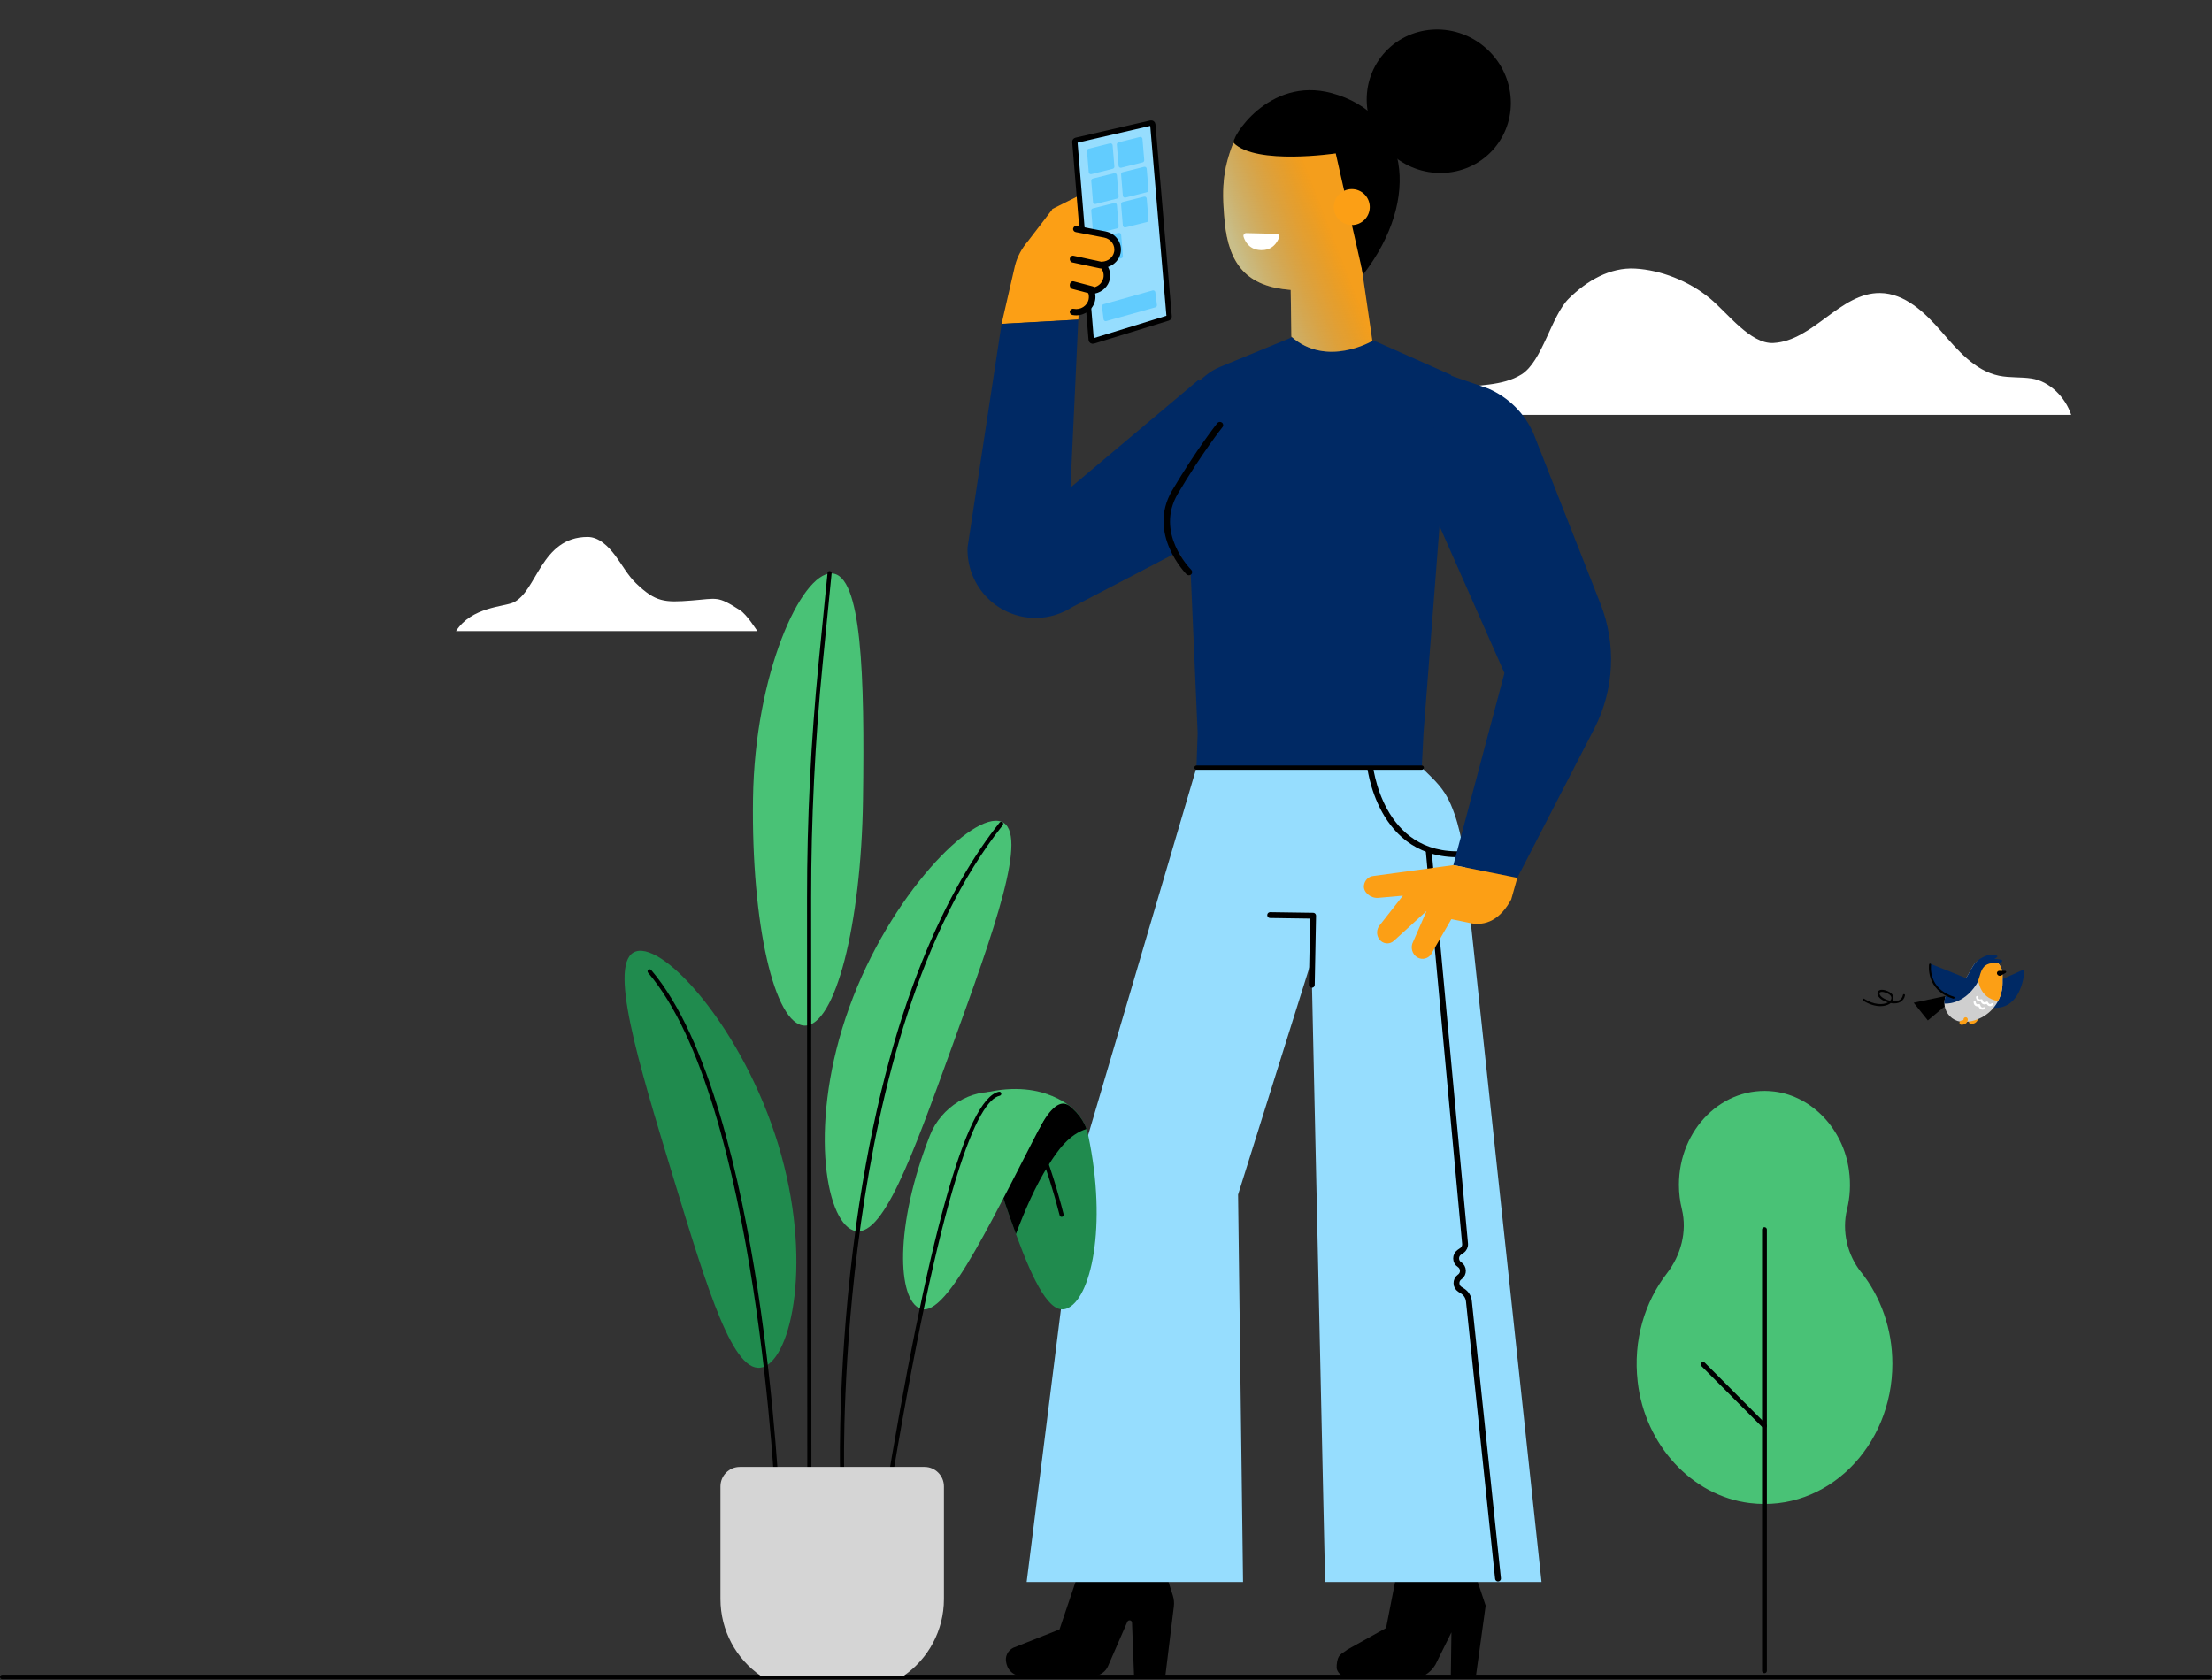 <svg width="2076" height="1577" viewBox="0 0 2076 1577" fill="none" xmlns="http://www.w3.org/2000/svg">
<rect x="0" y="0" width="2076" height="1577" fill="#333333" stroke="none"/>
<g clip-path="url(#clip0_1737_4334)">
<path d="M1316.01 389.423C1329.95 377.147 1347.11 368.511 1365.34 364.931C1386.44 360.786 1409.64 362.834 1427.9 351.482C1447.54 339.273 1455.87 296.531 1472.32 280.276C1489.21 263.579 1510.94 250.763 1534.66 252.098C1558.37 253.432 1584.68 263.466 1604.78 280.057C1621.51 293.862 1642.74 323.106 1664.4 321.955C1701.84 319.964 1726.98 274.627 1764.46 275.044C1787.73 275.301 1806.55 293.378 1821.82 310.943C1837.08 328.508 1853.32 347.962 1876.11 352.697C1886.12 354.78 1896.55 353.746 1906.66 355.289C1923.34 357.834 1938.33 372.621 1943.85 389.427L1316.01 389.423Z" fill="white"/>
<path d="M988.009 196.002L964.52 226.656C958.864 233.208 954.799 240.893 952.627 249.152L940.009 304.003L1012.01 300.003L1016.01 236.986L988.009 196.002Z" fill="#FC9F15"/>
<path d="M1006.78 219.436L1043.4 197.603C1048.7 194.446 1051.91 188.681 1051.82 182.51L1051.76 178.308C1051.66 171.767 1044.86 167.563 1038.98 170.405L988.009 196.001C988.009 196.001 983.173 204.859 986.733 212.382C990.294 219.911 999.268 223.067 1006.78 219.436Z" fill="#FC9F15"/>
<path d="M1009.94 131.659L1080.08 115.474C1080.97 115.269 1081.83 115.899 1081.91 116.808L1097.25 297.001C1097.31 297.704 1096.87 298.354 1096.19 298.562L1026.03 320.151C1025.11 320.432 1024.17 319.795 1024.09 318.84L1008.79 133.244C1008.72 132.501 1009.22 131.826 1009.94 131.659Z" fill="#96DDFE" stroke="black" stroke-width="5"/>
<path d="M1021.66 139.589L1041.73 134.572C1042.92 134.273 1044.1 135.117 1044.21 136.346L1045.87 156.307C1045.95 157.284 1045.31 158.176 1044.36 158.414L1024.29 163.431C1023.1 163.73 1021.92 162.886 1021.81 161.657L1020.15 141.695C1020.07 140.719 1020.71 139.827 1021.66 139.589Z" fill="#62CCFE"/>
<path d="M1025.66 167.589L1045.73 162.572C1046.92 162.273 1048.1 163.117 1048.21 164.346L1049.87 184.307C1049.95 185.284 1049.31 186.176 1048.36 186.414L1028.29 191.431C1027.1 191.73 1025.92 190.886 1025.81 189.657L1024.15 169.695C1024.07 168.719 1024.71 167.827 1025.66 167.589Z" fill="#62CCFE"/>
<path d="M1025.66 195.589L1045.73 190.572C1046.92 190.273 1048.1 191.118 1048.21 192.347L1049.87 212.308C1049.95 213.285 1049.31 214.177 1048.36 214.414L1028.29 219.431C1027.1 219.73 1025.92 218.886 1025.81 217.657L1024.15 197.696C1024.07 196.719 1024.71 195.827 1025.66 195.589Z" fill="#62CCFE"/>
<path d="M1029.66 223.589L1049.73 218.572C1050.92 218.273 1052.1 219.118 1052.21 220.347L1053.87 240.308C1053.95 241.285 1053.31 242.177 1052.36 242.414L1032.29 247.431C1031.1 247.73 1029.92 246.886 1029.81 245.657L1028.15 225.696C1028.07 224.719 1028.71 223.827 1029.66 223.589Z" fill="#62CCFE"/>
<path d="M1053.66 161.589L1073.73 156.572C1074.92 156.273 1076.1 157.117 1076.21 158.346L1077.87 178.307C1077.95 179.284 1077.31 180.176 1076.36 180.414L1056.29 185.431C1055.1 185.73 1053.92 184.886 1053.81 183.657L1052.15 163.695C1052.07 162.719 1052.71 161.827 1053.66 161.589Z" fill="#62CCFE"/>
<path d="M1049.66 133.589L1069.73 128.572C1070.92 128.273 1072.1 129.117 1072.21 130.346L1073.87 150.307C1073.95 151.284 1073.31 152.176 1072.36 152.414L1052.29 157.431C1051.1 157.73 1049.92 156.886 1049.81 155.657L1048.15 135.695C1048.07 134.719 1048.71 133.827 1049.66 133.589Z" fill="#62CCFE"/>
<path d="M1053.66 189.589L1073.73 184.572C1074.92 184.273 1076.1 185.118 1076.21 186.347L1077.87 206.308C1077.95 207.285 1077.31 208.177 1076.36 208.414L1056.29 213.431C1055.1 213.73 1053.92 212.886 1053.81 211.657L1052.15 191.696C1052.07 190.719 1052.71 189.827 1053.66 189.589Z" fill="#62CCFE"/>
<path d="M1035.67 285.538L1081.77 272.628C1082.95 272.299 1084.15 273.093 1084.3 274.306L1085.8 286.293C1085.92 287.275 1085.3 288.2 1084.35 288.467L1038.25 301.376C1037.07 301.706 1035.87 300.912 1035.72 299.699L1034.22 287.712C1034.1 286.729 1034.72 285.805 1035.67 285.538Z" fill="#62CCFE"/>
<path d="M1362.01 352.003L1290.01 320.003L1214.01 316.003L1144.89 344.473C1140 346.483 1135.45 349.229 1131.39 352.618L1124.2 358.609L1100.65 457.638C1094.7 479.415 1097.55 502.651 1108.58 522.353L1117.5 538.279L1124.01 688.006H1336.01L1362.01 352.003Z" fill="#002964"/>
<path d="M1125.48 356.029L1004.65 457.694L1012.01 300.003L940.009 304.003L908.037 513.893C906.952 550.753 936.881 580.961 973.52 579.982C985.179 579.673 996.53 576.15 1006.34 569.807L1140.01 500.059L1125.48 356.029Z" fill="#002964"/>
<path d="M1115.78 540.005C1116.56 540.005 1117.35 539.716 1117.95 539.138C1119.17 537.968 1119.19 536.047 1118 534.853C1116.59 533.445 1083.79 499.966 1105.48 463.348C1128.25 424.894 1147.17 401.14 1147.35 400.902C1148.41 399.583 1148.17 397.681 1146.82 396.65C1145.47 395.615 1143.53 395.848 1142.47 397.168C1142.28 397.405 1123.12 421.458 1100.12 460.309C1076.05 500.949 1113.19 538.718 1113.58 539.091C1114.17 539.702 1114.98 540.005 1115.78 540.005Z" fill="black"/>
<path d="M1003.92 242.261L1030.28 247.702C1038.31 249.358 1046.11 243.994 1047.72 235.72C1049.32 227.446 1044.12 219.398 1036.1 217.742L1009.74 212.302C1001.71 210.646 993.906 216.009 992.3 224.284C990.694 232.558 995.897 240.606 1003.92 242.261Z" fill="#FC9F15"/>
<path d="M995.923 266.9L1022.28 271.736C1030.31 273.208 1038.11 268.44 1039.72 261.085C1041.32 253.73 1036.12 246.577 1028.1 245.105L1001.74 240.269C993.712 238.797 985.906 243.565 984.3 250.92C982.694 258.27 987.897 265.428 995.923 266.9Z" fill="#FC9F15"/>
<path d="M1000.25 290.756L1005.79 291.737C1014.04 293.201 1022.06 288.459 1023.71 281.144C1025.36 273.828 1020.02 266.713 1011.77 265.249L1006.23 264.268C997.981 262.804 989.959 267.545 988.308 274.861C986.658 282.177 992.009 289.292 1000.25 290.756Z" fill="#FC9F15"/>
<path d="M1010.04 296.003C1018.48 296.003 1026.04 290.292 1027.75 282.053C1028.21 279.873 1028.22 277.662 1027.8 275.505C1034.65 274.045 1040.17 268.813 1041.6 261.979C1042.41 258.057 1041.78 254.03 1039.9 250.563C1045.82 248.589 1050.38 243.752 1051.66 237.623C1053.61 228.237 1047.26 219.074 1037.48 217.195L1010.82 212.067C1009.15 211.721 1007.53 212.786 1007.19 214.387C1006.86 215.989 1007.94 217.545 1009.61 217.868L1036.27 222.996C1042.71 224.233 1046.9 230.275 1045.62 236.459C1044.54 241.595 1039.96 245.358 1034.48 245.599C1033.28 245.654 1032.21 246.382 1031.76 247.465C1031.32 248.548 1031.57 249.776 1032.41 250.613C1035.15 253.325 1036.33 257.142 1035.56 260.823C1034.44 266.178 1029.72 269.996 1023.81 270.005C1022.74 269.9 1021.8 270.496 1021.22 271.329C1020.65 272.161 1020.55 273.217 1020.96 274.136C1021.93 276.288 1022.18 278.627 1021.71 280.902C1020.42 287.085 1014.13 291.125 1007.69 289.874C1006.03 289.528 1004.41 290.588 1004.07 292.194C1003.73 293.796 1004.82 295.352 1006.49 295.675C1007.68 295.893 1008.87 296.003 1010.04 296.003Z" fill="black"/>
<path d="M1033.05 252.002C1034.43 252.002 1035.67 250.957 1035.95 249.44C1036.27 247.712 1035.23 246.033 1033.63 245.684L1007.55 240.073C1005.95 239.7 1004.39 240.848 1004.07 242.576C1003.75 244.305 1004.79 245.984 1006.39 246.332L1032.47 251.943C1032.66 251.983 1032.86 252.002 1033.05 252.002Z" fill="black"/>
<path d="M1024.99 276.002C1026.38 276.002 1027.63 274.845 1027.94 273.145C1028.3 271.183 1027.27 269.248 1025.64 268.818L1007.68 264.087C1006.03 263.657 1004.43 264.904 1004.08 266.861C1003.72 268.823 1004.75 270.758 1006.38 271.188L1024.34 275.918C1024.56 275.974 1024.78 276.002 1024.99 276.002Z" fill="black"/>
<path d="M710.812 592.358C709.673 590.941 701.054 576.929 694.374 572.648C673.01 559.006 673.749 561.747 648.752 563.687C623.787 565.627 615.291 565.227 596.882 547.457C589.125 539.974 583.922 530.119 577.396 521.435C570.87 512.751 562.097 504.005 551.538 504.005C507.579 504.005 504.131 555.033 481.875 565.473C473.009 569.63 442.657 569.538 428.004 592.327H710.781L710.812 592.358Z" fill="white"/>
<path d="M1307.4 146.017C1278.53 121.731 1274.34 79.201 1298.04 51.022C1321.74 22.843 1364.36 19.687 1393.23 43.972C1422.11 68.257 1426.3 110.788 1402.6 138.966C1378.9 167.145 1336.28 170.302 1307.4 146.017Z" fill="black"/>
<path fill-rule="evenodd" clip-rule="evenodd" d="M1212.01 316.003L1210.29 200.563L1269.08 190.761L1288.01 320.003C1288.01 320.003 1245.22 345.382 1212.01 316.003Z" fill="#FC9F15"/>
<path fill-rule="evenodd" clip-rule="evenodd" d="M1276.15 251.435C1276.15 251.435 1212.55 272.227 1211.36 272.136C1170.48 268.919 1153.21 248.763 1149.34 207.366C1146.13 172.913 1148.43 155.917 1159.51 129.041L1265.33 98.494L1275.21 102.999L1276.15 251.435Z" fill="#FC9F15"/>
<path fill-rule="evenodd" clip-rule="evenodd" d="M1211.36 272.136C1211.36 272.136 1211.36 272.136 1211.36 272.136C1170.48 268.919 1153.21 248.763 1149.34 207.366C1146.13 172.913 1148.43 155.917 1159.51 129.041L1265.33 98.494L1275.21 102.999L1276.07 238.449L1288.01 320.003C1288.01 320.003 1245.22 345.382 1212.01 316.003L1211.36 272.136Z" fill="url(#paint0_linear_1737_4334)" fill-opacity="0.5"/>
<path d="M1198.06 219.466L1169.64 218.798C1167.84 218.756 1166.57 220.5 1167.11 222.22C1168.56 226.841 1172.59 234.436 1183.37 234.768C1194.26 235.103 1198.74 227.508 1200.45 222.922C1201.07 221.27 1199.82 219.508 1198.06 219.466Z" fill="white"/>
<path d="M1279.31 257.735L1253.62 143.973C1253.62 143.973 1179.27 155.151 1157.95 134.31C1154.4 130.836 1190.28 71.259 1249.73 87.345C1321.62 106.802 1334.86 185.674 1279.31 257.735Z" fill="black"/>
<path d="M1268.68 211.222C1259.36 211.222 1251.81 203.666 1251.81 194.345C1251.81 185.024 1259.36 177.469 1268.68 177.469C1278 177.469 1285.56 185.024 1285.56 194.345C1285.56 203.666 1278 211.222 1268.68 211.222Z" fill="#FC9F15"/>
<path d="M1383.8 1475.67L1394.31 1507.15L1384.96 1574.81H1361.61L1362.19 1532.24L1347.19 1562.52C1342.37 1570.86 1333.48 1576.01 1323.84 1576.01H1268.46C1262.1 1576.01 1253.71 1570.45 1254.5 1564.18V1563.01C1255.37 1552.38 1258.9 1552.96 1264.67 1548.31L1300.86 1528.17L1310.92 1476.67L1383.71 1475.63L1383.8 1475.67Z" fill="black"/>
<path d="M1010.69 1481.07L994.357 1529.5L950.979 1546.69C945.661 1549.27 942.919 1555.21 944.414 1560.9L944.788 1562.39C946.492 1568.79 952.267 1573.27 958.915 1573.27H1025.64C1032.08 1573.27 1037.9 1569.29 1040.19 1563.26L1058.01 1522.31C1059.01 1520.07 1062.33 1520.69 1062.41 1523.14L1064.37 1574.44H1093.53L1101.68 1507.86C1102.09 1504.45 1101.76 1501.01 1100.76 1497.73L1095.32 1480.66L1010.69 1481.11V1481.07Z" fill="black"/>
<path d="M1122.91 720.534L1012.55 1094.99L963.524 1484.94H1166.62L1161.96 1121.28L1230.81 902.027L1243.65 1484.94H1446.74L1376.11 826.355C1374.65 802.266 1371.12 777.346 1361.61 755.127C1355 739.676 1346.35 732.329 1334.34 720.534H1122.91Z" fill="#96DDFE"/>
<path d="M1285.55 717.281C1285.55 717.281 1293.76 805.921 1373.38 801.708" stroke="black" stroke-width="5.5" stroke-linecap="round" stroke-linejoin="round"/>
<path d="M1340.85 798.601L1374.99 1167.35C1375.24 1169.85 1374.09 1172.31 1372.05 1173.72L1369.59 1175.43C1365.54 1178.22 1365.62 1184.34 1369.79 1187C1373.85 1189.63 1374.05 1195.58 1370.16 1198.45L1369.75 1198.75C1365.86 1201.62 1366.03 1207.57 1370.12 1210.19L1372.78 1211.9C1376.06 1214.03 1378.23 1217.56 1378.6 1221.48L1405.9 1481.68" stroke="black" stroke-width="5.5" stroke-linecap="round" stroke-linejoin="round"/>
<path d="M1122.91 720.534L1124.01 688.007H1336.01L1334.34 720.534H1122.91Z" fill="#002964"/>
<path d="M1231.15 924.409L1232.39 859.535L1192.09 858.953" stroke="black" stroke-width="5.5" stroke-linecap="round" stroke-linejoin="round"/>
<path d="M1122.91 720.534H1334.34" stroke="black" stroke-width="4" stroke-linecap="round" stroke-linejoin="round"/>
<path d="M1360.01 352.003L1396.83 364.766C1415.76 372.934 1430.9 387.992 1439.21 406.906L1502.17 567.007C1517 604.71 1515 646.981 1496.69 683.105L1424.01 824.008L1364.01 812.008L1411.94 631.755L1332.01 450.812L1360.01 352.003Z" fill="#002964"/>
<path d="M1424.01 824.008L1418.29 844.257C1408.78 861.678 1395.38 870.788 1377.07 865.845L1362.14 862.769L1344.44 893.388C1342.41 898.517 1337.07 901.17 1332.09 899.521C1326.69 897.732 1323.7 891.591 1325.44 885.853L1338.87 855.081L1308.3 882.992C1303.99 887.052 1297.32 886.155 1294.08 881.082C1291.63 877.245 1291.92 872.13 1294.78 868.637L1316.65 840.726L1293.39 842.78C1286.18 843.291 1279.27 837.344 1280.08 831.138C1280.69 826.395 1284.27 822.725 1288.74 822.265L1364.01 812.008L1424.01 824.008Z" fill="#FC9F15"/>
<path d="M2073.78 1576.21H2.097C0.939 1576.21 0 1575.27 0 1574.11C0 1572.95 0.939 1572.02 2.097 1572.02H2073.78C2074.94 1572.02 2075.88 1572.95 2075.88 1574.11C2075.88 1575.27 2074.94 1576.21 2073.78 1576.21Z" fill="black"/>
<path d="M1850.28 961.063C1850.08 961.063 1849.87 961.054 1849.65 961.037C1848.55 960.953 1847.72 959.995 1847.81 958.896C1847.89 957.797 1848.84 956.994 1849.95 957.057C1851.84 957.204 1852.39 956.047 1852.53 955.545C1852.84 954.5 1853.92 953.866 1854.97 954.15C1856.03 954.43 1856.66 955.478 1856.4 956.534C1856.01 958.154 1854.23 961.063 1850.28 961.063Z" fill="#FC9F15"/>
<path d="M1898.09 910.607C1899.05 910.173 1900.12 910.939 1900.01 911.99C1899.18 919.902 1894.89 945.255 1873.81 945.952C1872.56 945.995 1871.24 945.948 1869.86 945.805L1877.19 920.037L1882.2 917.778L1898.09 910.607Z" fill="#002964"/>
<path d="M1878.77 937.022C1877.88 939.611 1876.16 943.052 1873.81 945.951C1872.56 945.993 1871.24 945.947 1869.86 945.804L1879.4 919.041C1879.4 919.041 1881.14 930.065 1878.77 937.022Z" fill="#002964"/>
<path d="M1826.79 934.729L1796.04 941.218L1809.32 957.857L1830.11 940.505L1826.79 934.729Z" fill="black"/>
<path d="M1879.4 914.445V922.642C1879.4 928.762 1877.9 934.527 1875.24 939.591C1869.12 951.274 1856.87 959.248 1842.76 959.248C1838.8 959.248 1835.06 957.942 1832.04 955.687C1829.03 953.431 1826.72 950.227 1825.61 946.426C1825.17 944.957 1824.94 943.465 1824.89 941.987C1824.89 941.987 1824.88 941.742 1824.88 941.289C1824.91 934.898 1828.39 928.839 1834.26 925.672L1841.84 921.581C1843.17 920.855 1844.28 919.775 1845.04 918.457L1851.57 907.052C1851.68 906.868 1851.79 906.683 1851.91 906.502C1852.03 906.3 1852.16 906.104 1852.29 905.911C1855.07 901.955 1859.61 899.56 1864.5 899.56C1865.21 899.56 1865.91 899.61 1866.6 899.707C1867.65 899.854 1868.67 900.114 1869.64 900.476C1871.69 901.223 1873.52 902.413 1875.04 903.92C1875.9 904.784 1876.66 905.755 1877.3 906.813C1878.63 909.045 1879.4 911.656 1879.4 914.445Z" fill="#CFCFCF"/>
<path d="M1879.4 914.445V922.643C1879.4 928.762 1877.9 934.528 1875.23 939.591C1856.59 936.811 1856.51 918.054 1856.51 918.054C1856.49 907.451 1862.5 900.801 1869.64 900.478C1871.69 901.225 1873.52 902.415 1875.03 903.922C1875.89 904.786 1876.66 905.757 1877.29 906.815C1878.63 909.045 1879.4 911.656 1879.4 914.445Z" fill="#FC9F15"/>
<path d="M1876.32 911.285H1881.88C1882.89 911.285 1883.26 912.625 1882.38 913.141L1878.23 915.597C1876.71 916.495 1874.75 915.718 1874.26 914.019C1873.87 912.65 1874.9 911.285 1876.32 911.285Z" fill="black"/>
<path d="M1875.13 903.743C1872.9 901.518 1869.87 900.171 1866.59 899.71C1865.91 899.612 1865.2 899.599 1864.5 899.563C1858.11 899.235 1855.06 901.957 1852.29 905.913C1852.28 905.933 1852.27 905.956 1852.26 905.971C1852.14 906.147 1852.02 906.323 1851.9 906.504C1851.79 906.685 1851.67 906.87 1851.57 907.054L1845.03 918.46C1844.28 919.779 1843.17 920.857 1841.83 921.583L1834.25 925.674C1828.39 928.841 1824.88 934.754 1824.84 941.145C1824.85 941.598 1824.88 941.989 1824.88 941.989C1824.88 941.989 1842.17 943.982 1854.99 923.815C1859.95 916.019 1856.86 902.266 1875.16 904.079" fill="#002964"/>
<path d="M1855.73 902.169C1858.85 898.775 1869.13 893.547 1874.52 897.321C1875.62 898.091 1871.73 900.104 1871.73 900.104C1871.73 900.104 1879.16 900.268 1879.16 901.77C1879.17 903.594 1875.16 904.079 1875.16 904.079L1855.73 902.169Z" fill="#002964"/>
<path d="M1867.69 944.436C1867.39 944.436 1867.09 944.395 1866.79 944.31C1865.65 943.985 1864.88 943.112 1864.44 942.42C1863.07 942.922 1861.87 942.907 1860.86 942.374C1859.82 941.815 1859.28 940.819 1859 940.056C1857.8 940.193 1856.79 939.95 1856.01 939.33C1854.51 938.144 1854.5 936.109 1854.51 935.882C1854.52 935.338 1854.97 934.904 1855.51 934.904C1855.51 934.904 1855.52 934.904 1855.53 934.904C1856.08 934.916 1856.52 935.367 1856.51 935.918C1856.5 936.271 1856.63 937.288 1857.25 937.772C1857.73 938.142 1858.48 938.199 1859.48 937.941C1859.76 937.871 1860.05 937.92 1860.29 938.083C1860.52 938.243 1860.68 938.498 1860.72 938.783C1860.77 939.158 1861.07 940.227 1861.81 940.619C1862.57 941.019 1863.66 940.637 1864.44 940.248C1864.69 940.123 1864.98 940.108 1865.24 940.21C1865.51 940.311 1865.72 940.516 1865.82 940.778C1865.97 941.148 1866.53 942.17 1867.34 942.394C1867.85 942.539 1868.47 942.345 1869.17 941.817C1869.61 941.485 1870.23 941.576 1870.56 942.015C1870.9 942.456 1870.81 943.081 1870.37 943.411C1869.46 944.091 1868.56 944.436 1867.69 944.436Z" fill="white"/>
<path d="M1860.67 947.725C1860.1 947.725 1859.55 947.597 1859.04 947.339C1857.81 946.715 1857.13 945.5 1856.79 944.642C1855.58 944.791 1854.55 944.55 1853.76 943.921C1852.26 942.735 1852.26 940.701 1852.26 940.472C1852.27 939.922 1852.73 939.533 1853.28 939.495C1853.83 939.507 1854.27 939.958 1854.26 940.507C1854.25 940.859 1854.38 941.877 1855.01 942.362C1855.48 942.732 1856.23 942.791 1857.23 942.532C1857.49 942.465 1857.77 942.508 1858 942.65C1858.23 942.793 1858.4 943.024 1858.45 943.29C1858.56 943.765 1859.03 945.105 1859.94 945.562C1860.47 945.825 1861.11 945.777 1861.91 945.418C1862.4 945.196 1863 945.411 1863.23 945.915C1863.45 946.418 1863.23 947.009 1862.73 947.236C1862.01 947.561 1861.32 947.725 1860.67 947.725Z" fill="white"/>
<path d="M1764.73 944.459C1760.17 944.459 1754.58 943.029 1748.47 939.155C1748.01 938.866 1747.88 938.261 1748.17 937.805C1748.46 937.352 1749.06 937.214 1749.52 937.504C1758.74 943.35 1767.23 943.431 1771.89 940.891C1770.89 940.587 1769.84 940.201 1768.72 939.724C1763.34 937.432 1761.33 933.71 1762.18 931.373C1762.79 929.66 1765.03 928.298 1769.49 929.609C1775.5 931.38 1776.79 934.362 1777.03 935.982C1777.22 937.282 1776.87 938.598 1776.07 939.789C1778.57 940.085 1780.75 939.774 1782.45 938.852C1784.31 937.843 1785.55 936.103 1785.93 933.957C1786.02 933.425 1786.52 933.066 1787.06 933.164C1787.59 933.258 1787.95 933.763 1787.85 934.295C1787.37 937.041 1785.78 939.271 1783.38 940.572C1781.56 941.556 1778.68 942.335 1774.45 941.53C1774.18 941.749 1773.89 941.959 1773.58 942.157C1771.49 943.509 1768.45 944.459 1764.73 944.459ZM1766.26 931.04C1764.97 931.04 1764.22 931.458 1764.02 932.034C1763.55 933.328 1765.19 936.096 1769.49 937.926C1771.02 938.579 1772.49 939.073 1773.89 939.401C1774.82 938.427 1775.25 937.333 1775.1 936.264C1774.81 934.297 1772.57 932.554 1768.93 931.486C1767.87 931.171 1766.98 931.04 1766.26 931.04Z" fill="black"/>
<path d="M1849.95 920.034L1811.39 904.54C1811.39 904.54 1806.31 928.977 1833.19 937.357L1849.95 920.034Z" fill="#002964"/>
<path d="M1833.41 937.469C1833.31 937.469 1833.22 937.456 1833.12 937.425C1807.18 929.398 1810.39 905.578 1810.43 905.339C1810.51 904.806 1811 904.432 1811.54 904.516C1812.07 904.594 1812.44 905.09 1812.36 905.625C1812.23 906.535 1809.39 928.036 1833.7 935.559C1834.22 935.718 1834.5 936.266 1834.34 936.781C1834.21 937.201 1833.83 937.469 1833.41 937.469Z" fill="black"/>
<path d="M1841 961.953C1839.94 961.953 1839.06 961.128 1839 960.063C1838.95 958.963 1839.79 958.023 1840.89 957.965C1841.72 957.92 1842.35 957.72 1842.62 957.415C1842.76 957.247 1842.81 957.018 1842.81 957.018C1842.71 955.919 1843.53 954.954 1844.62 954.858C1845.71 954.766 1846.69 955.576 1846.79 956.675C1846.81 956.984 1846.88 958.597 1845.63 960.034C1844.61 961.201 1843.09 961.846 1841.11 961.95C1841.07 961.952 1841.03 961.953 1841 961.953Z" fill="#FC9F15"/>
<path d="M911.003 1033.19C926.737 1078.94 940.594 1123.4 953.441 1158.34C970.342 1204.31 985.461 1233.88 1000.8 1228.39C1023.75 1220.19 1039.46 1151.26 1021.32 1065.71C1020.88 1063.68 1020.33 1061.69 1019.68 1059.75C1011.81 1036.6 985.464 1023.01 960.462 1026.64L911.003 1033.19Z" fill="#208B4E"/>
<path d="M911.003 1033.19C926.737 1078.94 940.594 1123.4 953.441 1158.34C961.902 1135.94 971.37 1113.93 984.078 1093.54C992.518 1079.99 1003.49 1064.52 1019.68 1059.75C1011.81 1036.6 982.403 1021.27 957.397 1024.9L911.003 1033.19Z" fill="black"/>
<path d="M996.361 1142.18C995.497 1142.18 994.707 1141.6 994.49 1140.72C986.323 1107.88 960.331 1023.73 938.405 1028.52C937.378 1028.75 936.338 1028.1 936.107 1027.06C935.878 1026.02 936.537 1024.99 937.577 1024.76C967.156 1018.26 995.14 1127.34 998.238 1139.8C998.496 1140.83 997.863 1141.87 996.827 1142.13C996.673 1142.17 996.518 1142.18 996.361 1142.18Z" fill="black"/>
<path d="M706.709 749.605C705.031 866.903 726.779 962.318 755.283 962.724C783.787 963.13 808.255 868.373 809.933 751.074C811.611 633.776 808.834 538.63 780.33 538.224C751.823 537.818 708.387 632.306 706.709 749.605Z" fill="#49C276"/>
<path d="M797.049 945.599C758.742 1051.56 774.09 1145.28 800.904 1154.93C827.718 1164.58 855.848 1086.51 894.155 980.549C932.463 874.59 966.443 780.87 939.626 771.219C912.808 761.568 835.357 839.64 797.049 945.599Z" fill="#49C276"/>
<path d="M730.415 1074.45C763.243 1182.23 743.114 1275.04 715.837 1283.31C688.562 1291.58 664.468 1212.18 631.64 1104.4C598.812 996.627 569.682 901.297 596.956 893.027C624.233 884.754 697.587 966.676 730.415 1074.45Z" fill="#208B4E"/>
<path d="M937.773 1025.57C911.407 1021.64 883.183 1039.16 872.747 1065.71C839.111 1151.26 842.372 1220.19 863.823 1228.39C889.063 1238.04 933.33 1139.15 988.928 1033.19L937.773 1025.57Z" fill="#49C276"/>
<path d="M975.198 1059.62C985.949 1039.06 995.689 1031.95 1003.39 1037.91C1003.39 1037.91 967.108 1005.11 899.204 1034.27L975.198 1059.62Z" fill="#49C276"/>
<path d="M790.279 1378.87C789.23 1378.87 788.372 1378.04 788.351 1376.99C788.327 1375.98 786.228 1274.41 803.557 1149.75C832.559 941.131 892.736 829.238 938.114 772.103C938.783 771.273 939.997 771.131 940.826 771.791C941.66 772.452 941.803 773.664 941.141 774.497C784.758 971.396 792.114 1372.87 792.209 1376.91C792.236 1377.97 791.392 1378.85 790.323 1378.87C790.305 1378.87 790.29 1378.87 790.279 1378.87Z" fill="black"/>
<path d="M730.088 1418.71C729.057 1418.71 728.202 1417.89 728.16 1416.86C728.003 1413.04 711.253 1034.05 608.217 913.002C607.528 912.19 607.626 910.976 608.436 910.285C609.244 909.601 610.471 909.693 611.157 910.507C665.519 974.366 695.481 1108.67 711.045 1210.08C727.884 1319.8 731.976 1415.74 732.018 1416.7C732.062 1417.76 731.234 1418.66 730.168 1418.7C730.141 1418.7 730.114 1418.71 730.088 1418.71Z" fill="black"/>
<path d="M759.607 1438.91C758.544 1438.91 757.68 1438.05 757.677 1436.98L757.415 842.77C757.383 769.463 761.036 695.299 768.27 622.338L776.657 537.741C776.76 536.683 777.681 535.918 778.768 536.013C779.825 536.12 780.603 537.062 780.497 538.12L772.11 622.717C764.89 695.551 761.246 769.584 761.279 842.767L761.54 1436.98C761.54 1438.04 760.676 1438.91 759.607 1438.91Z" fill="black"/>
<path d="M831.167 1415.85C831.063 1415.85 830.959 1415.84 830.855 1415.82C829.803 1415.65 829.088 1414.66 829.26 1413.61C870.291 1162.15 906.685 1031.32 937.434 1024.76C938.483 1024.53 939.501 1025.2 939.724 1026.24C939.947 1027.28 939.285 1028.31 938.239 1028.53C918.276 1032.79 883.827 1103.16 833.07 1414.23C832.916 1415.17 832.096 1415.85 831.167 1415.85Z" fill="black"/>
<path d="M867.71 1376.94C877.751 1376.94 885.891 1385.15 885.891 1395.27V1500.86C885.891 1530.76 871.001 1557.14 848.3 1572.92H713.751C691.05 1557.14 676.159 1530.76 676.159 1500.86V1395.27C676.159 1385.15 684.299 1376.94 694.34 1376.94H867.71Z" fill="#D5D5D5"/>
<path d="M1746.6 1194.04C1733.83 1177.93 1728.4 1155.8 1733.45 1135.16C1736.28 1123.8 1737.02 1111.48 1735.31 1098.7C1730.11 1059.95 1700.85 1029.06 1665.42 1024.6C1616.84 1018.52 1575.69 1060.02 1575.69 1112.07C1575.69 1120.01 1576.65 1127.66 1578.44 1134.94C1583.63 1156.1 1577.4 1178.45 1564.47 1195.15C1543.67 1221.96 1532.53 1257.97 1536.99 1296.88C1543.75 1356.35 1587.87 1404.17 1642.17 1410.85C1714.66 1419.76 1776.02 1357.76 1776.02 1280.1C1776.02 1247.13 1764.95 1217.06 1746.68 1194.04H1746.6Z" fill="#49C276"/>
<path d="M1655.98 1154.17V1568.33" stroke="black" stroke-width="4.5" stroke-linecap="round" stroke-linejoin="round"/>
<path d="M1598.42 1280.69L1655.98 1338.46" stroke="black" stroke-width="4.5" stroke-linecap="round" stroke-linejoin="round"/>
</g>
<defs>
<linearGradient id="paint0_linear_1737_4334" x1="1242.01" y1="198.002" x2="1158.27" y2="230.849" gradientUnits="userSpaceOnUse">
<stop stop-color="#5A8498" stop-opacity="0.1"/>
<stop offset="1" stop-color="#96DDFE"/>
</linearGradient>
<clipPath id="clip0_1737_4334">
<rect width="2075.88" height="1576.21" fill="white"/>
</clipPath>
</defs>
</svg>

